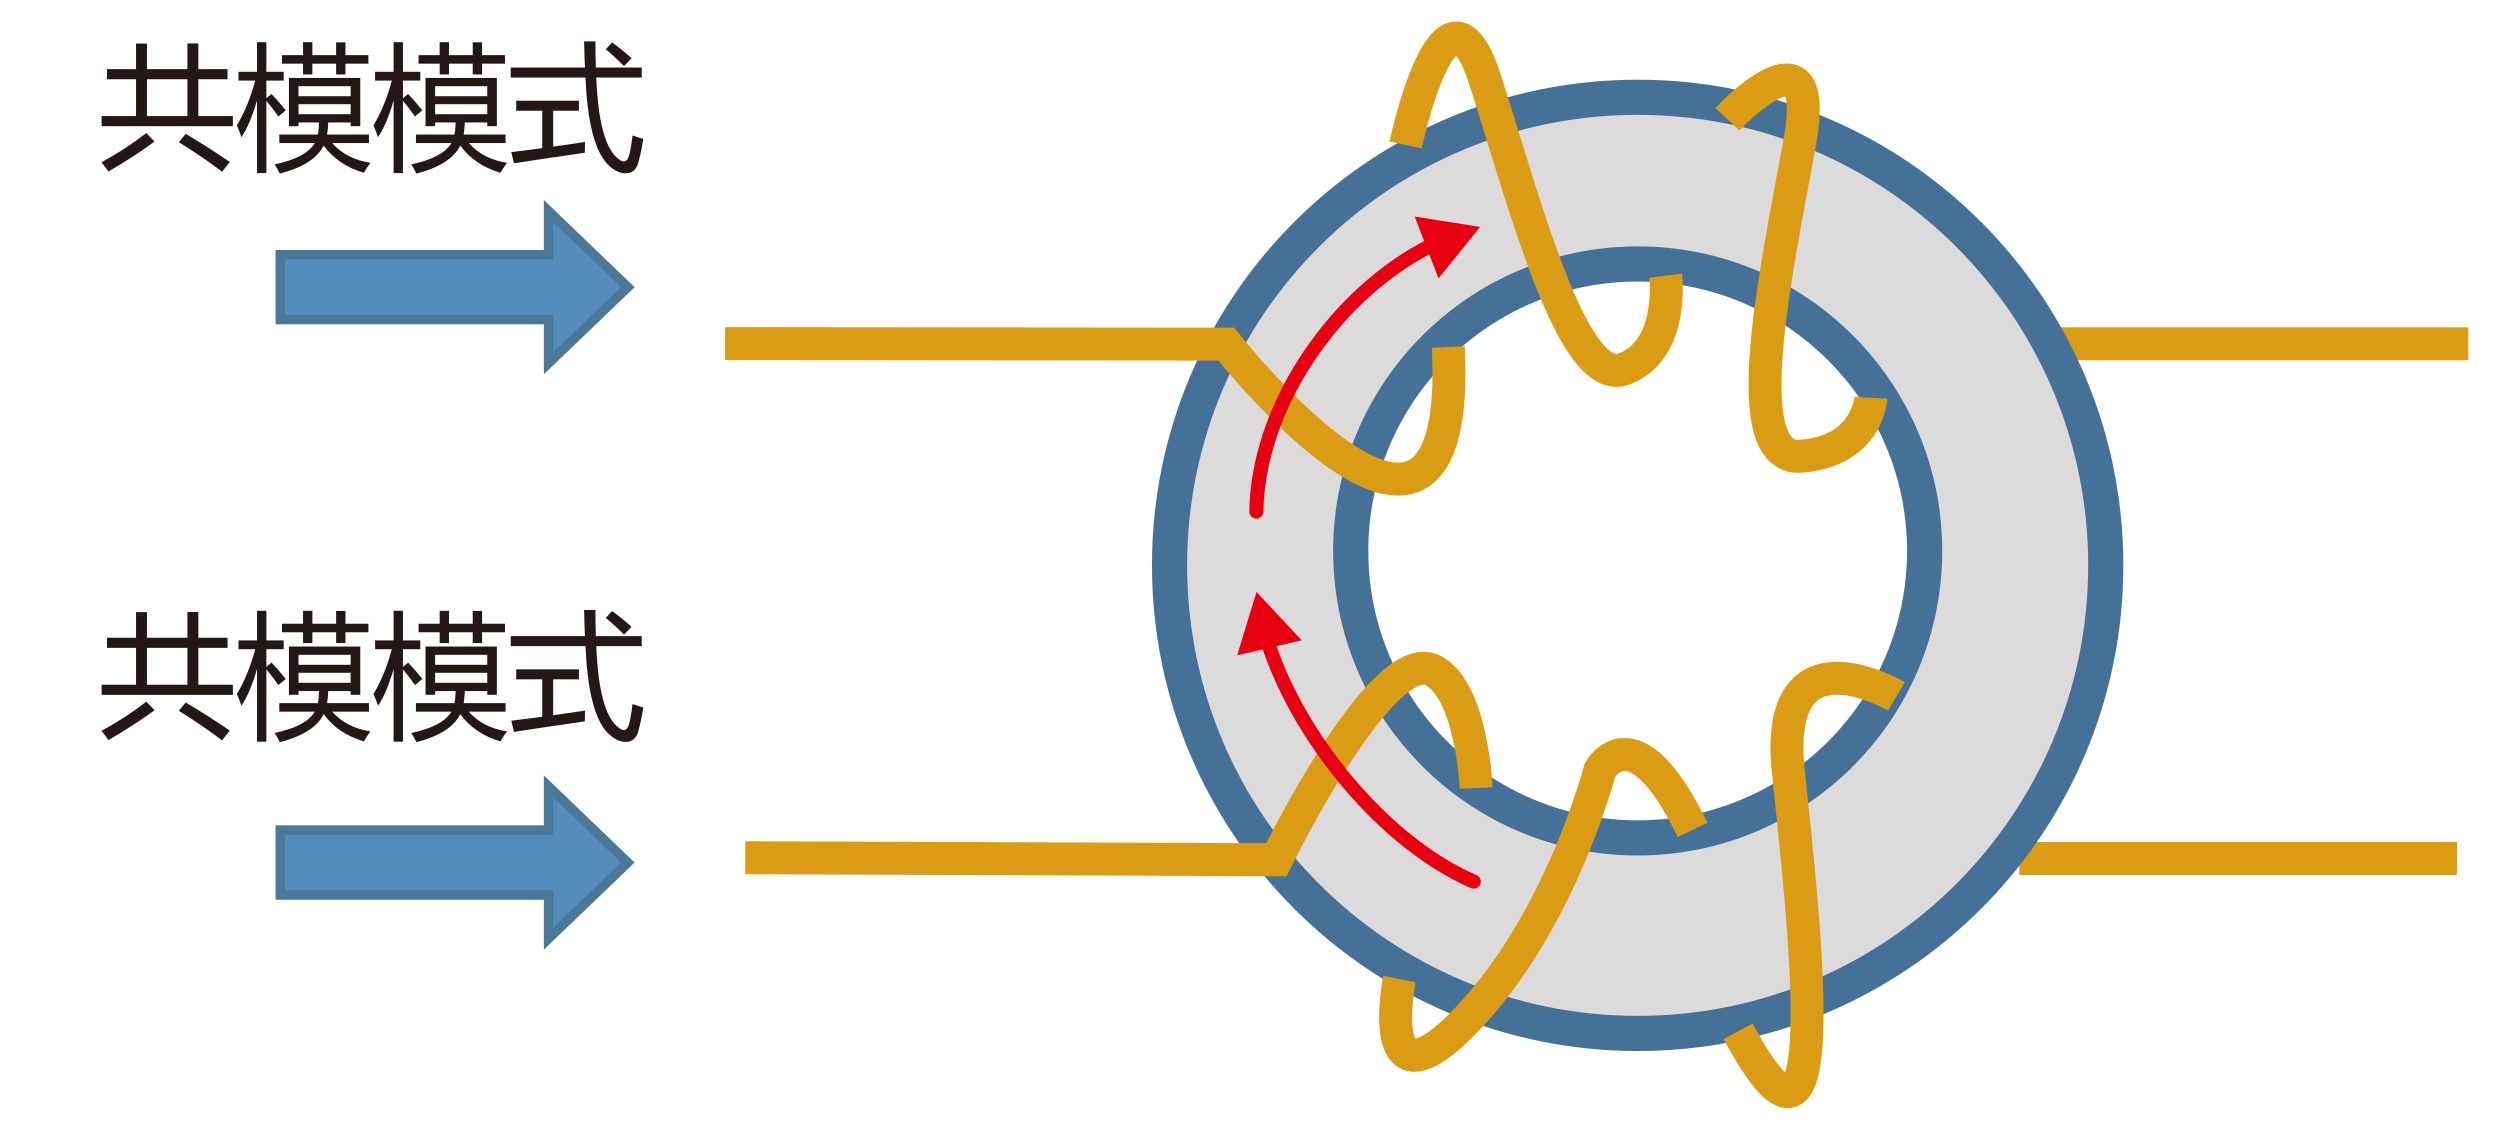 <?xml version="1.0" encoding="UTF-8"?>
<svg id="uuid-4a47da8e-3aee-4e63-88fc-fee93d1b58c2" data-name="レイヤー 2" xmlns="http://www.w3.org/2000/svg" viewBox="0 0 530.747 238.764">
  <line x1="428.69" y1="182.262" x2="521.626" y2="182.262" style="fill: none; stroke: #da9c14; stroke-miterlimit: 10; stroke-width: 7px;"/>
  <line x1="436.179" y1="72.985" x2="524.009" y2="72.985" style="fill: none; stroke: #da9c14; stroke-miterlimit: 10; stroke-width: 7px;"/>
  <g>
    <path d="M347.677,20.65c54.882,0,99.376,44.494,99.376,99.376s-44.494,99.376-99.376,99.376-99.383-44.494-99.383-99.376,44.494-99.376,99.383-99.376Zm60.92,96.309c0-33.643-27.277-60.92-60.92-60.92s-60.92,27.277-60.92,60.92,27.269,60.927,60.92,60.927,60.92-27.277,60.92-60.927Z" style="fill: #dcdada;"/>
    <g>
      <path d="M347.677,20.65c-54.89,0-99.383,44.494-99.383,99.376s44.494,99.376,99.383,99.376,99.376-44.494,99.376-99.376-44.494-99.376-99.376-99.376Z" style="fill: none; stroke: #457198; stroke-miterlimit: 10; stroke-width: 7.463px;"/>
      <path d="M347.677,177.886c-33.65,0-60.92-27.277-60.92-60.927s27.269-60.92,60.92-60.92,60.92,27.277,60.92,60.92-27.277,60.927-60.92,60.927Z" style="fill: none; stroke: #457198; stroke-miterlimit: 10; stroke-width: 7.463px;"/>
    </g>
  </g>
  <g>
    <path d="M153.951,72.946l106.397,.112s50.32,64.091,47.124,.612" style="fill: none; stroke: #da9c14; stroke-miterlimit: 10; stroke-width: 7px;"/>
    <path d="M298.408,30.778s8.483-40.094,16.909-13.751c8.426,26.343,18.497,65.271,29.38,61.33,10.883-3.94,8.929-19.84,8.929-19.84" style="fill: none; stroke: #da9c14; stroke-miterlimit: 10; stroke-width: 7px;"/>
    <path d="M366.718,25.319s20.129-21.609,15.408,4.66c-4.721,26.269-14.102,67.945,.195,66.882s14.869-12.429,14.869-12.429" style="fill: none; stroke: #da9c14; stroke-miterlimit: 10; stroke-width: 7px;"/>
    <path d="M158.221,182.092l112.739,.434s22.58-46.222,33.474-40.094c8.11,4.562,8.958,24.861,8.958,24.861" style="fill: none; stroke: #da9c14; stroke-miterlimit: 10; stroke-width: 7px;"/>
    <path d="M297.094,207.851s-5.883,29.692,14.242,8.655c20.126-21.037,28.308-53.003,28.308-53.003,0,0,7.251-13.107,19.682,12.687" style="fill: none; stroke: #da9c14; stroke-miterlimit: 10; stroke-width: 7px;"/>
    <path d="M402.613,147.851s-26.208-15.582-22.955,15.877c3.253,31.458,10.833,95.334-10.664,55.198" style="fill: none; stroke: #da9c14; stroke-miterlimit: 10; stroke-width: 7px;"/>
  </g>
  <g>
    <path d="M266.725,108.594c.143-11.781,4.95-25.264,14.226-37.213,6.913-8.905,15.266-15.617,23.783-19.725" style="fill: none; stroke: #e60012; stroke-linecap: round; stroke-miterlimit: 10; stroke-width: 3px;"/>
    <polygon points="305.392 59.104 314.237 48.175 300.35 45.978 305.392 59.104" style="fill: #e60012;"/>
  </g>
  <g>
    <path d="M312.87,187.161c-9.934-4.261-20.823-13.072-29.954-25.132-6.646-8.776-11.383-17.981-14.013-26.473" style="fill: none; stroke: #e60012; stroke-linecap: round; stroke-miterlimit: 10; stroke-width: 3px;"/>
    <polygon points="276.353 135.943 266.758 125.668 262.655 139.115 276.353 135.943" style="fill: #e60012;"/>
  </g>
  <polygon points="133.285 60.963 116.455 44.802 116.455 54.069 59.498 54.069 59.498 67.857 116.455 67.857 116.455 77.124 133.285 60.963" style="fill: #548cbc; stroke: #4b7799; stroke-miterlimit: 10; stroke-width: 2px;"/>
  <polygon points="133.285 183.112 116.455 166.951 116.455 176.219 59.498 176.219 59.498 190.006 116.455 190.006 116.455 199.274 133.285 183.112" style="fill: #548cbc; stroke: #4b7799; stroke-miterlimit: 10; stroke-width: 2px;"/>
  <g>
    <path d="M31.06,28.243l1.756,1.812c-3.134,2.285-6.4,4.399-9.799,6.344-.416-.604-.916-1.255-1.501-1.954,3.304-1.756,6.485-3.823,9.544-6.202Zm-9.487-3.597h7.307v-7.816h-6.174v-2.152h6.174v-5.438h2.322v5.438h8.581v-5.466h2.322v5.466h6.202v2.152h-6.202v7.816h7.335v2.152H21.573v-2.152Zm9.629,0h8.581v-7.816h-8.581v7.816Zm6.769,5.551l1.444-1.784c3.248,1.926,6.372,3.917,9.374,5.976l-1.643,2.067c-2.983-2.247-6.042-4.333-9.176-6.259Z" style="fill: #231815;"/>
    <path d="M50.29,26.629c1.633-2.738,2.931-5.91,3.894-9.516h-3.554v-1.869h3.937v-6.287h1.982v6.287h3.682v1.869h-3.682v3.738l1.104-.906c1.076,1.152,2.077,2.313,3.002,3.483l-1.558,1.303c-.869-1.255-1.718-2.365-2.549-3.328v15.335h-1.982v-15.42c-1.01,3.455-2.115,6.056-3.313,7.802-.264-.812-.585-1.643-.963-2.492Zm9.006,1.926h8.199c.123-.689,.203-1.539,.241-2.549h-4.361v.793h-2.039v-10.252h15.151v10.252h-2.039v-.793h-4.758c-.057,1.039-.142,1.888-.255,2.549h8.893v1.812h-7.816c2.048,2.294,4.758,3.691,8.128,4.191-.529,.699-.991,1.407-1.388,2.124-3.653-1.067-6.5-2.993-8.539-5.777-1.35,2.709-4.451,4.692-9.303,5.947-.321-.661-.689-1.312-1.104-1.954,4.446-.935,7.288-2.445,8.524-4.531h-7.533v-1.812Zm12.064-19.569h1.982v2.719h4.871v1.812h-4.871v2.294h-1.982v-2.294h-5.041v2.294h-1.982v-2.294h-4.475v-1.812h4.475v-2.747h1.982v2.747h5.041v-2.719Zm3.087,9.317h-11.073v2.124h11.073v-2.124Zm-11.073,5.947h11.073v-2.124h-11.073v2.124Z" style="fill: #231815;"/>
    <path d="M79.29,26.629c1.633-2.738,2.931-5.91,3.894-9.516h-3.554v-1.869h3.937v-6.287h1.982v6.287h3.682v1.869h-3.682v3.738l1.104-.906c1.076,1.152,2.077,2.313,3.002,3.483l-1.558,1.303c-.869-1.255-1.718-2.365-2.549-3.328v15.335h-1.982v-15.42c-1.01,3.455-2.115,6.056-3.313,7.802-.264-.812-.585-1.643-.963-2.492Zm9.006,1.926h8.199c.123-.689,.203-1.539,.241-2.549h-4.361v.793h-2.039v-10.252h15.151v10.252h-2.039v-.793h-4.758c-.057,1.039-.142,1.888-.255,2.549h8.893v1.812h-7.816c2.048,2.294,4.758,3.691,8.128,4.191-.529,.699-.991,1.407-1.388,2.124-3.653-1.067-6.5-2.993-8.539-5.777-1.35,2.709-4.451,4.692-9.303,5.947-.321-.661-.689-1.312-1.104-1.954,4.446-.935,7.288-2.445,8.524-4.531h-7.533v-1.812Zm12.064-19.569h1.982v2.719h4.871v1.812h-4.871v2.294h-1.982v-2.294h-5.041v2.294h-1.982v-2.294h-4.475v-1.812h4.475v-2.747h1.982v2.747h5.041v-2.719Zm3.087,9.317h-11.073v2.124h11.073v-2.124Zm-11.073,5.947h11.073v-2.124h-11.073v2.124Z" style="fill: #231815;"/>
    <path d="M108.431,14.338h15.746c-.076-1.747-.132-3.597-.17-5.551h2.407c-.009,1.869,.019,3.719,.085,5.551h9.742v2.124h-9.643c.368,9.516,1.959,15.293,4.772,17.332,1.02,.831,1.737,.604,2.152-.68,.283-.982,.538-2.436,.765-4.361,.887,.321,1.652,.566,2.294,.736-.359,2.209-.746,3.993-1.161,5.353-.453,1.303-1.322,1.954-2.605,1.954-1.303,0-2.596-.661-3.88-1.982-2.7-2.87-4.243-8.987-4.63-18.352h-15.874v-2.124Zm.113,17.955c2.133-.255,4.324-.533,6.57-.835v-7.944h-5.522v-2.124h13.311v2.124h-5.466v7.618c2.2-.312,4.456-.642,6.769-.991-.038,.736-.057,1.501-.057,2.294-5.683,.812-10.696,1.558-15.038,2.237l-.566-2.379Zm20.051-21.835l1.359-1.444c1.359,.982,2.738,2.096,4.135,3.342l-1.614,1.671c-1.208-1.227-2.501-2.417-3.88-3.568Z" style="fill: #231815;"/>
  </g>
  <g>
    <path d="M31.06,148.958l1.756,1.812c-3.134,2.285-6.4,4.399-9.799,6.344-.416-.604-.916-1.255-1.501-1.954,3.304-1.756,6.485-3.823,9.544-6.202Zm-9.487-3.597h7.307v-7.816h-6.174v-2.152h6.174v-5.438h2.322v5.438h8.581v-5.466h2.322v5.466h6.202v2.152h-6.202v7.816h7.335v2.152H21.573v-2.152Zm9.629,0h8.581v-7.816h-8.581v7.816Zm6.769,5.551l1.444-1.784c3.248,1.926,6.372,3.917,9.374,5.976l-1.643,2.067c-2.983-2.247-6.042-4.333-9.176-6.259Z" style="fill: #231815;"/>
    <path d="M50.29,147.343c1.633-2.738,2.931-5.91,3.894-9.516h-3.554v-1.869h3.937v-6.287h1.982v6.287h3.682v1.869h-3.682v3.738l1.104-.906c1.076,1.152,2.077,2.313,3.002,3.483l-1.558,1.303c-.869-1.255-1.718-2.365-2.549-3.328v15.335h-1.982v-15.42c-1.01,3.455-2.115,6.056-3.313,7.802-.264-.812-.585-1.643-.963-2.492Zm9.006,1.926h8.199c.123-.689,.203-1.539,.241-2.549h-4.361v.793h-2.039v-10.252h15.151v10.252h-2.039v-.793h-4.758c-.057,1.039-.142,1.888-.255,2.549h8.893v1.812h-7.816c2.048,2.294,4.758,3.691,8.128,4.191-.529,.699-.991,1.407-1.388,2.124-3.653-1.067-6.5-2.993-8.539-5.777-1.35,2.709-4.451,4.692-9.303,5.947-.321-.661-.689-1.312-1.104-1.954,4.446-.935,7.288-2.445,8.524-4.531h-7.533v-1.812Zm12.064-19.569h1.982v2.719h4.871v1.812h-4.871v2.294h-1.982v-2.294h-5.041v2.294h-1.982v-2.294h-4.475v-1.812h4.475v-2.747h1.982v2.747h5.041v-2.719Zm3.087,9.317h-11.073v2.124h11.073v-2.124Zm-11.073,5.947h11.073v-2.124h-11.073v2.124Z" style="fill: #231815;"/>
    <path d="M79.29,147.343c1.633-2.738,2.931-5.91,3.894-9.516h-3.554v-1.869h3.937v-6.287h1.982v6.287h3.682v1.869h-3.682v3.738l1.104-.906c1.076,1.152,2.077,2.313,3.002,3.483l-1.558,1.303c-.869-1.255-1.718-2.365-2.549-3.328v15.335h-1.982v-15.42c-1.01,3.455-2.115,6.056-3.313,7.802-.264-.812-.585-1.643-.963-2.492Zm9.006,1.926h8.199c.123-.689,.203-1.539,.241-2.549h-4.361v.793h-2.039v-10.252h15.151v10.252h-2.039v-.793h-4.758c-.057,1.039-.142,1.888-.255,2.549h8.893v1.812h-7.816c2.048,2.294,4.758,3.691,8.128,4.191-.529,.699-.991,1.407-1.388,2.124-3.653-1.067-6.5-2.993-8.539-5.777-1.35,2.709-4.451,4.692-9.303,5.947-.321-.661-.689-1.312-1.104-1.954,4.446-.935,7.288-2.445,8.524-4.531h-7.533v-1.812Zm12.064-19.569h1.982v2.719h4.871v1.812h-4.871v2.294h-1.982v-2.294h-5.041v2.294h-1.982v-2.294h-4.475v-1.812h4.475v-2.747h1.982v2.747h5.041v-2.719Zm3.087,9.317h-11.073v2.124h11.073v-2.124Zm-11.073,5.947h11.073v-2.124h-11.073v2.124Z" style="fill: #231815;"/>
    <path d="M108.431,135.052h15.746c-.076-1.747-.132-3.597-.17-5.551h2.407c-.009,1.869,.019,3.719,.085,5.551h9.742v2.124h-9.643c.368,9.516,1.959,15.293,4.772,17.332,1.02,.831,1.737,.604,2.152-.68,.283-.982,.538-2.436,.765-4.361,.887,.321,1.652,.566,2.294,.736-.359,2.209-.746,3.993-1.161,5.353-.453,1.303-1.322,1.954-2.605,1.954-1.303,0-2.596-.661-3.88-1.982-2.7-2.87-4.243-8.987-4.63-18.352h-15.874v-2.124Zm.113,17.955c2.133-.255,4.324-.533,6.57-.835v-7.944h-5.522v-2.124h13.311v2.124h-5.466v7.618c2.2-.312,4.456-.642,6.769-.991-.038,.736-.057,1.501-.057,2.294-5.683,.812-10.696,1.558-15.038,2.237l-.566-2.379Zm20.051-21.835l1.359-1.444c1.359,.982,2.738,2.096,4.135,3.342l-1.614,1.671c-1.208-1.227-2.501-2.417-3.88-3.568Z" style="fill: #231815;"/>
  </g>
</svg>